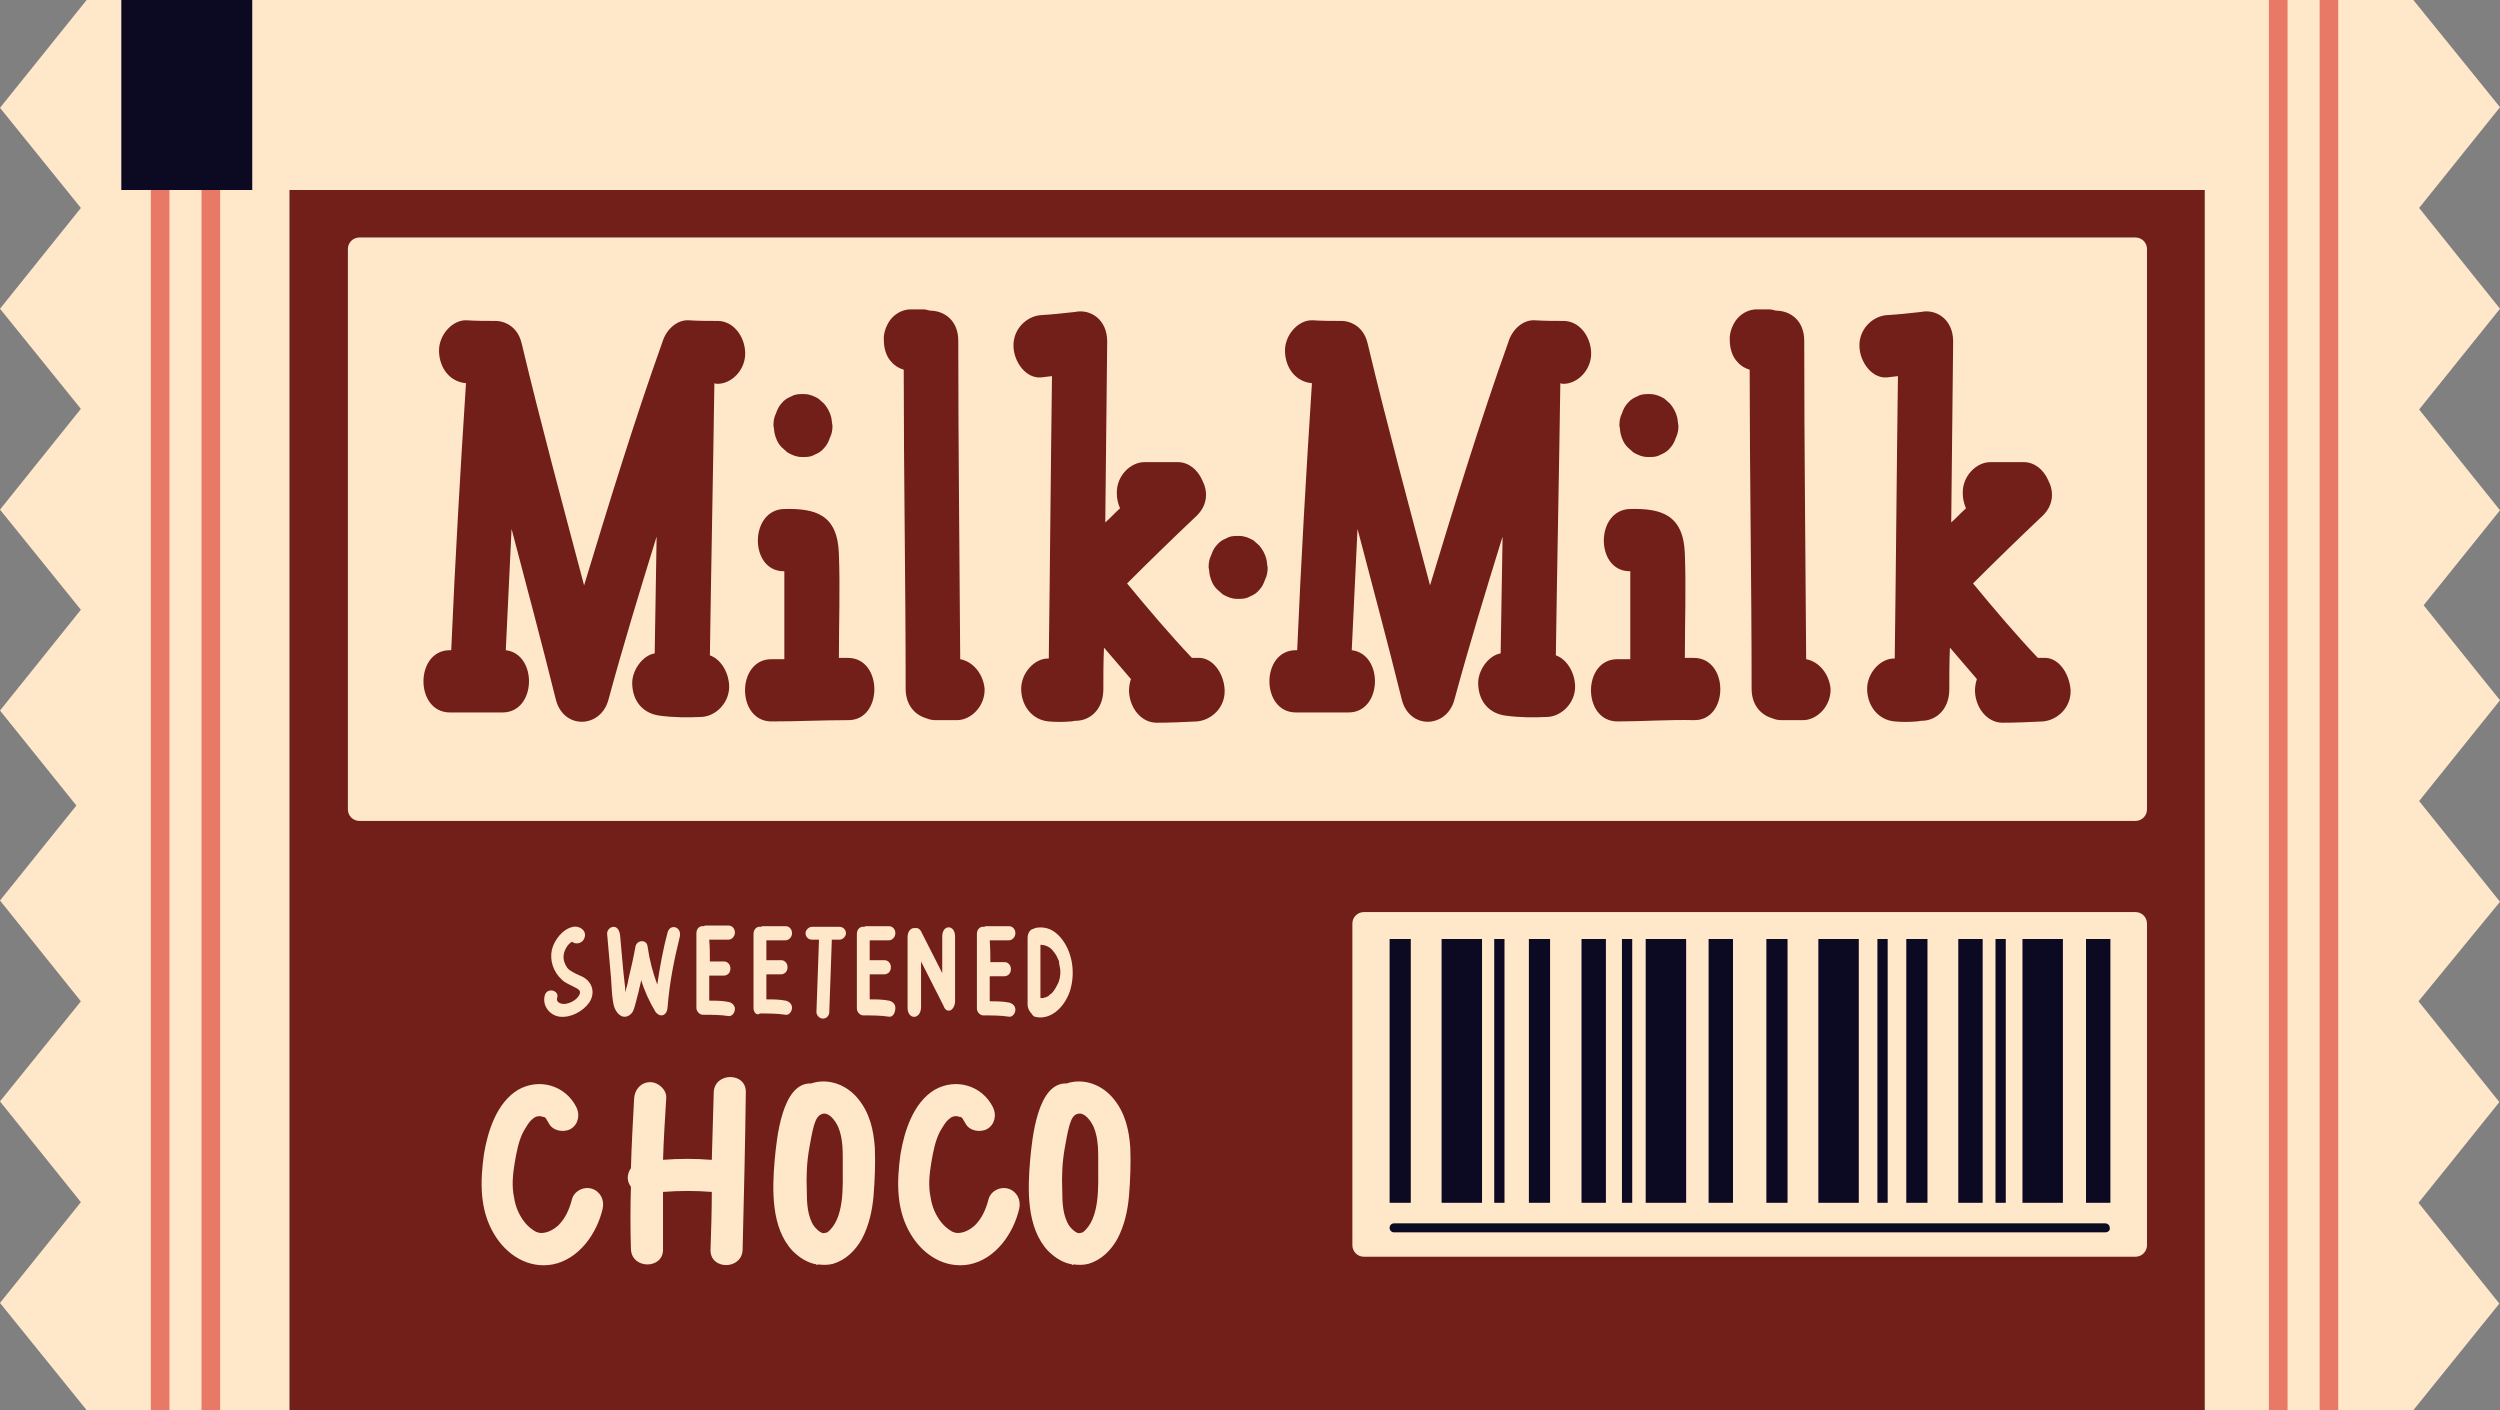 <?xml version="1.0" encoding="UTF-8"?><svg xmlns="http://www.w3.org/2000/svg" xmlns:xlink="http://www.w3.org/1999/xlink" height="219.7" preserveAspectRatio="xMidYMid meet" version="1.0" viewBox="0.0 0.0 389.5 219.7" width="389.5" zoomAndPan="magnify"><rect x="0.0" y="0.0" width="389.5" height="219.7" fill="#808080" stroke="none"/><g id="change1_1"><path d="M389.5,48.1l-12.6,15.7l12.6,15.7l-11.9,14.8l11.9,14.8l-12.6,15.7l12.6,15.7L376.8,156l12.6,15.7 l-12.6,15.7l12.6,15.7L376,219.7v0H13.5L0,203l12.6-15.7L0,171.6L12.6,156L0,140.3l11.9-14.8L0,110.7l12.6-15.7L0,79.4l12.6-15.7 L0,48.1l12.6-15.7L0,16.8L13.5,0H376v0l13.5,16.7l-12.6,15.7L389.5,48.1z M389.5,48.1l-12.6,15.7l12.6,15.7l-11.9,14.8l11.9,14.8 l-12.6,15.7l12.6,15.7L376.8,156l12.6,15.7l-12.6,15.7l12.6,15.7L376,219.7v0H13.5L0,203l12.6-15.7L0,171.6L12.6,156L0,140.3 l11.9-14.8L0,110.7l12.6-15.7L0,79.4l12.6-15.7L0,48.1l12.6-15.7L0,16.8L13.5,0H376v0l13.5,16.7l-12.6,15.7L389.5,48.1z" fill="#FFE7CA"/></g><g id="change2_1"><path d="M45.1,29.6v190.1h298.4V29.6H45.1z M93.9,188.3c-0.9,3.9-3.7,7.9-7.8,8.7c-3.8,0.7-7.2-1.5-9.1-4.7 c-2.3-3.8-2.2-8.2-1.6-12.5c0.6-3.6,2-8,5.3-10c3.3-1.9,7.4-0.7,9.1,2.7c0.6,1.2,0.3,2.7-0.9,3.4c-1.1,0.6-2.8,0.3-3.4-0.9 c-0.1-0.2-0.5-0.8-0.4-0.7c-0.1-0.1-0.2-0.2-0.2-0.2c-0.1-0.1-0.2-0.1-0.2-0.1c0.1,0.1-0.5-0.1-0.4-0.1c-0.1,0-0.2,0-0.3,0 c0,0-0.1,0-0.1,0c-0.6,0.1-0.6,0.2-1,0.5c-0.6,0.5-0.9,1.2-1.3,1.8c-0.8,1.5-1.1,3.2-1.4,4.9c-0.3,1.8-0.5,3.7-0.1,5.5 c0.2,1.4,0.8,2.8,1.7,3.9c0.5,0.6,0.9,0.9,1.5,1.3c0.3,0.2,0.8,0.3,1,0.3c0.9,0,1.8-0.4,2.7-1.2c1.1-1.1,1.7-2.5,2.1-4 c0.3-1.3,1.8-2.1,3.1-1.7C93.5,185.6,94.2,186.9,93.9,188.3z M88.1,156.4c0.8-0.1,1.9-0.7,2.2-1.5c0.3-0.6-0.4-0.9-0.8-1.1 c-0.7-0.4-1.4-0.6-2-1.2c-1.3-1.2-1.9-3-1.5-4.7c0.4-1.5,1.7-3.2,3.3-3.5c0.9-0.2,2.1,0.5,1.8,1.6c-0.2,0.9-1.3,1.3-2,0.7 c0,0-0.1,0.1-0.1,0.1c-0.3,0.2-0.6,0.5-0.8,0.9c-0.4,0.7-0.5,1.4-0.3,2.1c0.2,0.6,0.5,1.2,1.1,1.5c0.6,0.4,1.2,0.6,1.8,0.9 c1.5,0.8,2,2.5,1,4c-1,1.4-2.9,2.4-4.6,2.2c-1.6-0.2-2.8-1.8-2.3-3.4c0.4-1.2,2.3-0.7,1.9,0.5C86.6,156.2,87.5,156.5,88.1,156.4z M96.5,158.1c-0.6-0.5-0.9-1.3-1-2.1c-0.2-1.2-0.2-2.4-0.3-3.6c-0.2-2.3-0.4-4.5-0.6-6.8c-0.1-0.7,0.5-1.2,1-1.2 c0.6,0,0.9,0.6,1,1.2c0.2,1.9,0.3,3.7,0.5,5.6c0.1,0.9,0.2,1.8,0.3,2.7c0,0.2,0,0.5,0,0.7c0.2-0.7,0.4-1.3,0.5-2 c0.4-1.7,0.8-3.4,1.1-5.1c0.2-1.1,1.8-1.2,1.9,0c0.3,2.1,0.8,4,1.5,5.9c0.4-2.7,0.9-5.5,1.6-8.1c0.4-1.5,2.3-0.9,1.9,0.7 c-0.9,3.6-1.6,7.2-1.9,11c-0.1,1.3-1.2,1.6-1.9,0.6c-0.9-1.5-1.7-3.2-2.2-4.9c-0.1,0.6-0.3,1.2-0.4,1.8c-0.3,1-0.5,2.2-0.9,3.1 C98.1,158.4,97.2,158.7,96.5,158.1z M115.7,194.7c-0.1,3.2-5.1,3.2-5,0c0.1-3,0.2-6,0.2-9c-2.5-0.2-5-0.2-7.6,0c0,3,0,6,0,8.9 c0.1,3.2-4.9,3.2-5,0c-0.1-3.2-0.1-6.5,0-9.7c-0.3-0.4-0.5-0.9-0.5-1.4c0-0.5,0.2-1.1,0.5-1.5c0.1-3.6,0.3-7.2,0.5-10.9 c0.1-1.4,1.1-2.5,2.5-2.5c1.3,0,2.6,1.2,2.5,2.5c-0.2,3.2-0.4,6.4-0.5,9.6c2.5-0.2,5-0.2,7.5,0c0,0,0.1,0,0.1,0 c0.1-3.5,0.2-7,0.3-10.5c0.1-3.2,5.1-3.2,5,0C116.1,178.3,115.9,186.5,115.7,194.7z M110.6,149.8 C110.6,149.8,110.7,149.8,110.6,149.8c0.8,0,1.5,0,2.2,0c0.3,0,0.5,0.1,0.7,0.3c0.2,0.2,0.3,0.5,0.3,0.8c0,0.3-0.1,0.6-0.3,0.8 c-0.2,0.2-0.5,0.3-0.7,0.3c-0.7,0-1.4,0-2.2,0c0,0,0,0-0.1,0c0,1.3,0,2.6,0,3.9c1,0,2,0,3,0.2c0.5,0.1,1,0.5,1,1.1 c0,0.6-0.5,1.2-1,1.1c-1.3-0.2-2.6-0.2-4-0.2c-0.5,0-1-0.5-1-1.1c0-3.9,0-7.7,0-11.6c0-0.8,0.6-1.2,1.1-1.1c0.1,0,0.2-0.1,0.3-0.1 c1.2,0,2.4,0,3.6,0c0.6,0,1,0.5,1,1.1c0,0.6-0.5,1.1-1,1.1c-1,0-2,0-3,0C110.6,147.7,110.6,148.7,110.6,149.8z M117.4,157.1 c0-3.9,0-7.7,0-11.6c0-0.8,0.6-1.2,1.1-1.1c0.1,0,0.2-0.1,0.3-0.1c1.2,0,2.4,0,3.6,0c0.6,0,1,0.5,1,1.1c0,0.6-0.5,1.1-1,1.1 c-1,0-2,0-3,0c0,1,0,2.1,0,3.1c0,0,0.1,0,0.1,0c0.7,0,1.4,0,2.2,0c0.3,0,0.5,0.1,0.7,0.3c0.2,0.2,0.3,0.5,0.3,0.8 c0,0.3-0.1,0.6-0.3,0.8c-0.2,0.2-0.5,0.3-0.7,0.3c-0.7,0-1.4,0-2.2,0c0,0,0,0-0.1,0c0,1.3,0,2.6,0,3.9c1,0,2,0,3,0.2 c0.5,0.1,1,0.5,1,1.1c0,0.6-0.5,1.2-1,1.1c-1.3-0.2-2.6-0.2-4-0.2C117.9,158.3,117.4,157.7,117.4,157.1z M136.1,186.3 c-0.2,2.3-0.7,4.6-1.8,6.7c-1,1.8-2.5,3.3-4.5,3.9c-0.8,0.2-1.5,0.2-2.3,0.1c-0.1,0-0.2,0.1-0.3,0.1c0,0,0-0.1,0-0.1c0,0,0,0,0.1,0 c-1.4-0.2-2.7-1-3.8-2.1c-3.4-3.6-3.2-9.6-2.8-14.2c0.3-3.2,1.1-12.1,5.7-11.9c0.1,0,0.2-0.1,0.3-0.1c2.6-0.7,5.3,0.4,7,2.5 c1.8,2.2,2.4,4.8,2.6,7.6C136.4,181.3,136.3,183.8,136.1,186.3z M126.5,146.4c-0.6,0-1-0.5-1-1c0-0.5,0.5-1,1-1c1.4,0,2.9,0,4.3,0 c0.6,0,1,0.5,1,1c0,0.5-0.5,1-1,1c-0.4,0-0.8,0-1.2,0c-0.1,2.4-0.3,8.9-0.4,11.3c0,0.5-0.4,1-1,1c-0.5,0-1-0.5-1-1 c0.1-2.4,0.3-8.9,0.4-11.3C127.3,146.4,126.9,146.4,126.5,146.4z M138.5,158.4c-1.3-0.2-2.6-0.2-4-0.2c-0.5,0-1-0.5-1-1.1 c0-3.9,0-7.7,0-11.6c0-0.8,0.6-1.2,1.1-1.1c0.1,0,0.2-0.1,0.3-0.1c1.2,0,2.4,0,3.6,0c0.6,0,1,0.5,1,1.1c0,0.6-0.5,1.1-1,1.1 c-1,0-2,0-3,0c0,1,0,2.1,0,3.1c0,0,0.1,0,0.1,0c0.7,0,1.4,0,2.2,0c0.3,0,0.5,0.1,0.7,0.3c0.2,0.2,0.3,0.5,0.3,0.8 c0,0.3-0.1,0.6-0.3,0.8c-0.2,0.2-0.5,0.3-0.7,0.3c-0.7,0-1.4,0-2.2,0c0,0,0,0-0.1,0c0,1.3,0,2.6,0,3.9c1,0,2,0,3,0.2 c0.5,0.1,1,0.5,1,1.1C139.5,157.8,139.1,158.5,138.5,158.4z M158.8,188.3c-0.9,3.9-3.7,7.9-7.8,8.7c-3.8,0.7-7.2-1.5-9.1-4.7 c-2.3-3.8-2.2-8.2-1.6-12.5c0.6-3.6,2-8,5.3-10c3.3-1.9,7.4-0.7,9.1,2.7c0.6,1.2,0.3,2.7-0.9,3.4c-1.1,0.6-2.8,0.3-3.4-0.9 c-0.1-0.2-0.5-0.8-0.4-0.7c-0.1-0.1-0.2-0.2-0.2-0.2c-0.1-0.1-0.2-0.1-0.2-0.1c0.1,0.1-0.5-0.1-0.4-0.1c-0.1,0-0.2,0-0.3,0 c0,0-0.1,0-0.1,0c-0.6,0.1-0.6,0.2-1,0.5c-0.6,0.5-0.9,1.2-1.3,1.8c-0.8,1.5-1.1,3.2-1.4,4.9c-0.3,1.8-0.5,3.7-0.1,5.5 c0.2,1.4,0.8,2.8,1.7,3.9c0.5,0.6,0.9,0.9,1.5,1.3c0.3,0.2,0.8,0.3,1,0.3c0.9,0,1.8-0.4,2.7-1.2c1.1-1.1,1.7-2.5,2.1-4 c0.3-1.3,1.8-2.1,3.1-1.7C158.4,185.6,159.1,186.9,158.8,188.3z M141.4,157c0-3.7,0-7.4,0-11c0-1,0.6-1.5,1.2-1.4 c0.4-0.1,0.8,0.2,1,0.7c1.1,2.1,2.1,4.2,3.2,6.3c0-2.6,0-3.2,0-5.7c0-1.9,2-1.9,2,0c0,4,0,6.1,0,10.1c0,0.6-0.3,1.2-0.7,1.4 c-0.5,0.2-0.9-0.1-1.1-0.7c-1.2-2.3-2.3-4.6-3.5-6.9c0,2.4,0,4.8,0,7.2C143.4,158.9,141.4,158.9,141.4,157z M154.3,149.9 C154.3,149.9,154.4,149.9,154.3,149.9c0.8,0,1.5,0,2.2,0c0.3,0,0.5,0.1,0.7,0.3c0.2,0.2,0.3,0.5,0.3,0.8c0,0.3-0.1,0.6-0.3,0.8 c-0.2,0.2-0.5,0.3-0.7,0.3c-0.7,0-1.4,0-2.2,0c0,0,0,0-0.1,0c0,1.3,0,2.6,0,3.9c1,0,2,0,3,0.2c0.5,0.1,1,0.5,1,1.1 c0,0.6-0.5,1.2-1,1.1c-1.3-0.2-2.6-0.2-4-0.2c-0.5,0-1-0.5-1-1.1c0-3.9,0-7.7,0-11.6c0-0.8,0.6-1.2,1.1-1.1c0.1,0,0.2-0.1,0.3-0.1 c1.2,0,2.4,0,3.6,0c0.6,0,1,0.5,1,1.1c0,0.6-0.5,1.1-1,1.1c-1,0-2,0-3,0C154.3,147.9,154.3,148.9,154.3,149.9z M175.9,186.3 c-0.2,2.3-0.7,4.6-1.8,6.7c-1,1.8-2.5,3.3-4.5,3.9c-0.8,0.2-1.5,0.2-2.3,0.1c-0.1,0-0.2,0.1-0.3,0.1c0,0,0-0.1,0-0.1c0,0,0,0,0.1,0 c-1.4-0.2-2.7-1-3.8-2.1c-3.4-3.6-3.2-9.6-2.8-14.2c0.3-3.2,1.1-12.1,5.7-11.9c0.1,0,0.2-0.1,0.3-0.1c2.6-0.7,5.3,0.4,7,2.5 c1.8,2.2,2.4,4.8,2.6,7.6C176.2,181.3,176.1,183.8,175.9,186.3z M160.1,156.5c0-3.5,0-6.9,0-10.4c0-0.8,0.5-1.4,1-1.4c0,0,0,0,0,0 c0,0,0.1-0.1,0.1-0.1c1.3-0.3,2.6,0,3.7,1.1c2,2,2.8,5.5,1.8,8.7c-1,2.9-3.3,4.6-5.5,4c-0.2-0.1-0.4-0.3-0.5-0.5 C160.4,157.6,160.1,157.1,160.1,156.5z M334.5,194c0,1-0.8,1.8-1.8,1.8H212.5c-1,0-1.8-0.8-1.8-1.8v-50.1c0-1,0.8-1.8,1.8-1.8h120.2 c1,0,1.8,0.8,1.8,1.8V194z M334.5,126.1c0,1-0.8,1.8-1.8,1.8H56c-1,0-1.8-0.8-1.8-1.8V38.8c0-1,0.8-1.8,1.8-1.8h276.7 c1,0,1.8,0.8,1.8,1.8V126.1z M121.8,69.7c0.3,0.3,0.6,0.5,0.9,0.8c0.7,0.4,1.4,0.7,2.2,0.7c0.2,0,0.3,0,0.5,0c0.6,0,1.1-0.1,1.6-0.4 c0.5-0.2,1-0.5,1.4-1c0.4-0.4,0.7-1,0.9-1.6c0.3-0.6,0.4-1.2,0.4-1.9c-0.1-0.4-0.1-0.9-0.2-1.3c-0.2-0.8-0.6-1.5-1.1-2.1 c-0.3-0.3-0.6-0.5-0.9-0.8c-0.7-0.4-1.4-0.7-2.2-0.7c-0.2,0-0.3,0-0.5,0c-0.6,0-1.1,0.1-1.6,0.4c-0.5,0.2-1,0.5-1.4,1 c-0.4,0.4-0.7,1-0.9,1.6c-0.3,0.6-0.4,1.2-0.4,1.9c0.1,0.4,0.1,0.9,0.2,1.3C120.9,68.4,121.2,69.1,121.8,69.7z M253.6,69.7 c0.3,0.3,0.6,0.5,0.9,0.8c0.7,0.4,1.4,0.7,2.2,0.7c0.2,0,0.3,0,0.5,0c0.6,0,1.1-0.1,1.6-0.4c0.5-0.2,1-0.5,1.4-1 c0.4-0.4,0.7-1,0.9-1.6c0.3-0.6,0.4-1.2,0.4-1.9c-0.1-0.4-0.1-0.9-0.2-1.3c-0.2-0.8-0.6-1.5-1.1-2.1c-0.3-0.3-0.6-0.5-0.9-0.8 c-0.7-0.4-1.4-0.7-2.2-0.7c-0.2,0-0.3,0-0.5,0c-0.6,0-1.1,0.1-1.6,0.4c-0.5,0.2-1,0.5-1.4,1c-0.4,0.4-0.7,1-0.9,1.6 c-0.3,0.6-0.4,1.2-0.4,1.9c0.1,0.4,0.1,0.9,0.2,1.3C252.7,68.4,253,69.1,253.6,69.7z M189.6,91.8c0.3,0.3,0.6,0.5,0.9,0.8 c0.7,0.4,1.4,0.7,2.2,0.7c0.2,0,0.3,0,0.5,0c0.6,0,1.1-0.1,1.6-0.4c0.5-0.2,1-0.5,1.4-1c0.4-0.4,0.7-1,0.9-1.6 c0.3-0.6,0.4-1.2,0.4-1.9c-0.1-0.4-0.1-0.9-0.2-1.3c-0.2-0.8-0.6-1.5-1.1-2.1c-0.3-0.3-0.6-0.5-0.9-0.8c-0.7-0.4-1.4-0.7-2.2-0.7 c-0.2,0-0.3,0-0.5,0c-0.6,0-1.1,0.1-1.6,0.4c-0.5,0.2-1,0.5-1.4,1c-0.4,0.4-0.7,1-0.9,1.6c-0.3,0.6-0.4,1.2-0.4,1.9 c0.1,0.4,0.1,0.9,0.2,1.3C188.7,90.5,189,91.2,189.6,91.8z M132.1,112.2c-4,0-7.9,0.2-11.9,0.2c-5.5,0-5.5-9.7,0-9.7 c0.7,0,1.3,0,2,0c0-2.9,0-5.7,0-8.6c0-1.4,0-2.8,0-4.3c0-0.3,0-0.6,0-0.8c-5.5,0.1-5.5-9.6,0-9.7c4.8-0.1,8.3,0.8,8.5,7 c0.2,5.4,0,10.8,0,16.2c0.5,0,0.9,0,1.4,0C137.6,102.5,137.6,112.3,132.1,112.2z M149.6,102.7c-0.1-16.5-0.3-33-0.3-49.6 c0-3.2-2.2-4.7-4.4-4.7c-0.4-0.1-0.7-0.2-1.1-0.2c-0.6,0-1.3,0-1.9,0c-1.1,0-2.2,0.5-3,1.4c-0.7,0.8-1.3,2.2-1.2,3.4 c0,1.3,0.4,2.6,1.2,3.4c0.5,0.6,1.2,1,1.9,1.2c0,16.6,0.3,33.1,0.3,49.7c0,2.6,1.5,4.1,3.2,4.6c0.5,0.2,0.9,0.3,1.5,0.3 c1.1,0,2.2,0,3.3,0c2.2,0,4.4-2.2,4.3-4.9C153.2,105.1,151.7,103.1,149.6,102.7z M186.5,102.5c-0.3,0-0.5,0-0.8,0 c-3.5-3.7-6.8-7.6-10.1-11.6c3.6-3.6,7.2-7.1,10.9-10.6c1.7-1.7,1.7-3.8,0.8-5.5c-0.7-1.6-2.1-2.8-3.8-2.8c-1.7,0-3.5,0-5.2,0 c-2.2,0-4.4,2.2-4.3,4.9c0,0.8,0.2,1.6,0.5,2.3c-0.8,0.7-1.5,1.5-2.3,2.2c0.1-9.4,0.2-18.8,0.3-28.2c0-3.5-2.7-5.1-5-4.6 c-1.8,0.2-3.6,0.4-5.4,0.5c-2.2,0.2-4.3,2.2-4.2,4.9c0.1,2.5,2,5,4.3,4.8c0.6-0.1,1.1-0.1,1.7-0.2c-0.2,14.7-0.3,29.3-0.5,44 c0,0,0,0,0,0c-2.2-0.1-4.4,2.3-4.3,4.9c0.1,2.7,1.9,4.7,4.3,4.9c1.1,0.1,2.3,0.1,3.4,0c0.3,0,0.5-0.1,0.8-0.1c2.1,0,4.2-1.6,4.3-4.7 c0-2.2,0-4.5,0.1-6.7c1.4,1.6,2.8,3.3,4.2,4.9c-0.2,0.6-0.3,1.2-0.3,1.9c0.1,2.6,1.9,4.9,4.3,4.9c2.1,0,4.2-0.1,6.3-0.2 c2.2-0.2,4.4-2.1,4.3-4.9C190.7,104.9,188.9,102.3,186.5,102.5z M111.8,59.8c2.2,0,4.4-2.2,4.3-4.9c-0.1-2.6-1.9-4.9-4.3-4.9 c-1.5,0-3,0-4.5-0.1c-1.8-0.1-3.5,1.4-4.1,3.4c0,0,0,0,0,0c-4.3,12-8.5,25.7-12.2,37.9c-3.3-12.5-6.7-25-9.7-37.6 c-0.4-1.8-1.4-2.8-2.6-3.3c-0.5-0.2-1-0.3-1.5-0.3c-1.5,0-3,0-4.5-0.1c-2.2-0.1-4.4,2.3-4.3,4.9c0.1,2.7,1.8,4.7,4.2,4.9 c-0.9,13.9-1.7,27.7-2.3,41.6c-0.1,0-0.1,0-0.2,0c-5.5,0-5.5,9.7,0,9.7c2.7,0,5.5,0,8.2,0c5.3,0,5.5-9.1,0.5-9.7 c0.3-6.3,0.6-12.6,0.9-18.9c2.3,8.8,4.7,17.7,6.9,26.6c1.2,4.7,7,4.5,8.2,0c2.3-8.5,4.9-17,7.5-25.4c-0.1,6.1-0.2,12.2-0.3,18.2 c-1.9,0.3-3.6,2.7-3.5,4.8c0.1,2.9,1.9,4.6,4.3,4.9c2.2,0.3,4.4,0.3,6.5,0.2c2.2-0.1,4.4-2.2,4.3-4.9c-0.1-2.1-1.3-4.1-3-4.7 c0.2-14.1,0.5-28.3,0.7-42.4C111.5,59.8,111.7,59.8,111.8,59.8z M263.9,102.5c-0.5,0-0.9,0-1.4,0c0-5.4,0.2-10.8,0-16.2 c-0.2-6.2-3.8-7.1-8.5-7c-5.5,0.1-5.5,9.8,0,9.7c0,0.3,0,0.6,0,0.8c0,1.4,0,2.8,0,4.3c0,2.9,0,5.7,0,8.6c-0.7,0-1.3,0-2,0 c-5.5,0-5.5,9.7,0,9.7c4,0,7.9-0.3,11.9-0.2C269.4,112.3,269.4,102.5,263.9,102.5z M281.4,102.7c-0.1-16.5-0.3-33-0.3-49.6 c0-3.2-2.2-4.7-4.4-4.7c-0.4-0.1-0.7-0.2-1.1-0.2c-0.6,0-1.3,0-1.9,0c-1.1,0-2.2,0.5-3,1.4c-0.7,0.8-1.3,2.2-1.2,3.4 c0,1.3,0.4,2.6,1.2,3.4c0.5,0.6,1.2,1,1.9,1.2c0,16.6,0.3,33.1,0.3,49.7c0,2.6,1.5,4.1,3.2,4.6c0.5,0.2,0.9,0.3,1.5,0.3 c1.1,0,2.2,0,3.3,0c2.2,0,4.4-2.2,4.3-4.9C285,105.1,283.5,103.1,281.4,102.7z M318.3,102.5c-0.3,0-0.5,0-0.8,0 c-3.5-3.7-6.8-7.6-10.1-11.6c3.6-3.6,7.2-7.1,10.9-10.6c1.7-1.7,1.7-3.8,0.8-5.5c-0.7-1.6-2.1-2.8-3.8-2.8c-1.7,0-3.5,0-5.2,0 c-2.2,0-4.4,2.2-4.3,4.9c0,0.8,0.2,1.6,0.5,2.3c-0.8,0.7-1.5,1.5-2.3,2.2c0.1-9.4,0.2-18.8,0.3-28.2c0-3.5-2.7-5.1-5-4.6 c-1.8,0.2-3.6,0.4-5.4,0.5c-2.2,0.2-4.3,2.2-4.2,4.9c0.1,2.5,2,5,4.3,4.8c0.6-0.1,1.1-0.1,1.7-0.2c-0.2,14.7-0.3,29.3-0.5,44 c0,0,0,0,0,0c-2.2-0.1-4.4,2.3-4.3,4.9c0.1,2.7,1.9,4.7,4.3,4.9c1.1,0.1,2.3,0.1,3.4,0c0.3,0,0.5-0.1,0.8-0.1c2.1,0,4.2-1.6,4.3-4.7 c0-2.2,0-4.5,0.1-6.7c1.4,1.6,2.8,3.3,4.2,4.9c-0.2,0.6-0.3,1.2-0.3,1.9c0.1,2.6,1.9,4.9,4.3,4.9c2.1,0,4.2-0.1,6.3-0.2 c2.2-0.2,4.4-2.1,4.3-4.9C322.4,104.9,320.7,102.3,318.3,102.5z M243.6,59.8c2.2,0,4.4-2.2,4.3-4.9c-0.1-2.6-1.9-4.9-4.3-4.9 c-1.5,0-3,0-4.5-0.1c-1.8-0.1-3.5,1.4-4.1,3.4c0,0,0,0,0,0c-4.3,12-8.5,25.7-12.2,37.9c-3.3-12.5-6.7-25-9.7-37.6 c-0.4-1.8-1.4-2.8-2.6-3.3c-0.5-0.2-1-0.3-1.5-0.3c-1.5,0-3,0-4.5-0.1c-2.2-0.1-4.4,2.3-4.3,4.9c0.1,2.7,1.8,4.7,4.2,4.9 c-0.9,13.9-1.7,27.7-2.3,41.6c-0.1,0-0.1,0-0.2,0c-5.5,0-5.5,9.7,0,9.7c2.7,0,5.5,0,8.2,0c5.3,0,5.5-9.1,0.5-9.7 c0.3-6.3,0.6-12.6,0.9-18.9c2.3,8.8,4.7,17.7,6.9,26.6c1.2,4.7,7,4.5,8.2,0c2.3-8.5,4.9-17,7.5-25.4c-0.1,6.1-0.2,12.2-0.3,18.2 c-1.9,0.3-3.6,2.7-3.5,4.8c0.1,2.9,1.9,4.6,4.3,4.9c2.2,0.3,4.4,0.3,6.5,0.2c2.2-0.1,4.4-2.2,4.3-4.9c-0.1-2.1-1.3-4.1-3-4.7 c0.2-14.1,0.5-28.3,0.7-42.4C243.3,59.8,243.4,59.8,243.6,59.8z M168.1,173.5c-1.1,0.1-1.3,1.4-1.5,1.9c-0.3,1.1-0.5,2.3-0.7,3.4 c-0.4,2.2-0.5,4.5-0.4,6.8c0,1.8,0.1,3.9,1.1,5.4c0.4,0.5,0.8,0.9,1.3,1.1c0.3,0.1,0.7-0.1,0.8-0.1c2.7-2.1,2.4-7.2,2.4-10.3 c0-2,0.1-4.2-0.7-6.1C169.9,174.5,169,173.4,168.1,173.5z M162.5,155.5C162.5,155.5,162.6,155.5,162.5,155.5 c0.2-0.1,0.3-0.1,0.4-0.1c0.1-0.1,0.3-0.1,0.4-0.2c-0.1,0.1,0.2-0.1,0.2-0.2c0.1-0.1,0.2-0.1,0.3-0.2c0,0,0.3-0.3,0.2-0.2 c0.4-0.5,0.6-0.9,0.9-1.5c0.2-0.5,0.3-1.1,0.3-1.6c0-0.5,0-0.4-0.1-0.9c0-0.2-0.1-0.4-0.1-0.6c0-0.1,0-0.1,0-0.1c0,0,0,0,0-0.1 c-0.3-0.7-0.4-1-0.9-1.6c-0.5-0.7-1.3-1-2-1c0,2.8,0,5.5,0,8.3c0.1,0,0.2,0,0.3,0C162.4,155.5,162.5,155.5,162.5,155.5z M128.3,173.5c-1.1,0.2-1.3,1.4-1.5,1.9c-0.3,1.1-0.5,2.3-0.7,3.4c-0.4,2.2-0.5,4.5-0.4,6.8c0,1.8,0.1,3.9,1.1,5.4 c0.4,0.5,0.8,0.9,1.3,1.1c0.3,0.1,0.7-0.1,0.8-0.1c2.7-2.1,2.4-7.2,2.4-10.3c0-2,0.1-4.2-0.7-6.1 C130.1,174.5,129.2,173.4,128.3,173.5z" fill="#721E19"/></g><g id="change3_1"><path d="M356.4,219.7h-2.9V0h2.9V219.7z M364.3,0h-2.9v219.7h2.9V0z M31.4,219.7h2.9V0h-2.9V219.7z M23.5,219.7h2.9 V0h-2.9V219.7z" fill="#E87966"/></g><g id="change4_1"><path d="M39.3,29.6H18.9V0h20.4V29.6z M39.3,29.6H18.9V0h20.4V29.6z M219.8,187.4h-3.3v-41.1h3.3V187.4z M230.9,187.4h-6.3v-41.1h6.3V187.4z M241.5,187.4h-3.3v-41.1h3.3V187.4z M250.2,187.4h-3.8v-41.1h3.8V187.4z M262.7,187.4h-6.3 v-41.1h6.3V187.4z M270,187.4h-3.8v-41.1h3.8V187.4z M278.5,187.4h-3.3v-41.1h3.3V187.4z M289.6,187.4h-6.3v-41.1h6.3V187.4z M300.2,187.4H297v-41.1h3.3V187.4z M308.9,187.4h-3.8v-41.1h3.8V187.4z M321.4,187.4h-6.3v-41.1h6.3V187.4z M328.8,187.4h-3.8 v-41.1h3.8V187.4z M234.4,187.4h-1.6v-41.1h1.6V187.4z M254.3,187.4h-1.6v-41.1h1.6V187.4z M234.4,187.4h-1.6v-41.1h1.6V187.4z M294.1,187.4h-1.6v-41.1h1.6V187.4z M312.5,187.4h-1.6v-41.1h1.6V187.4z M328,192H217.2c-0.4,0-0.7-0.3-0.7-0.7l0,0 c0-0.4,0.3-0.7,0.7-0.7H328c0.4,0,0.7,0.3,0.7,0.7l0,0C328.8,191.7,328.4,192,328,192z" fill="#0C0923"/></g></svg>